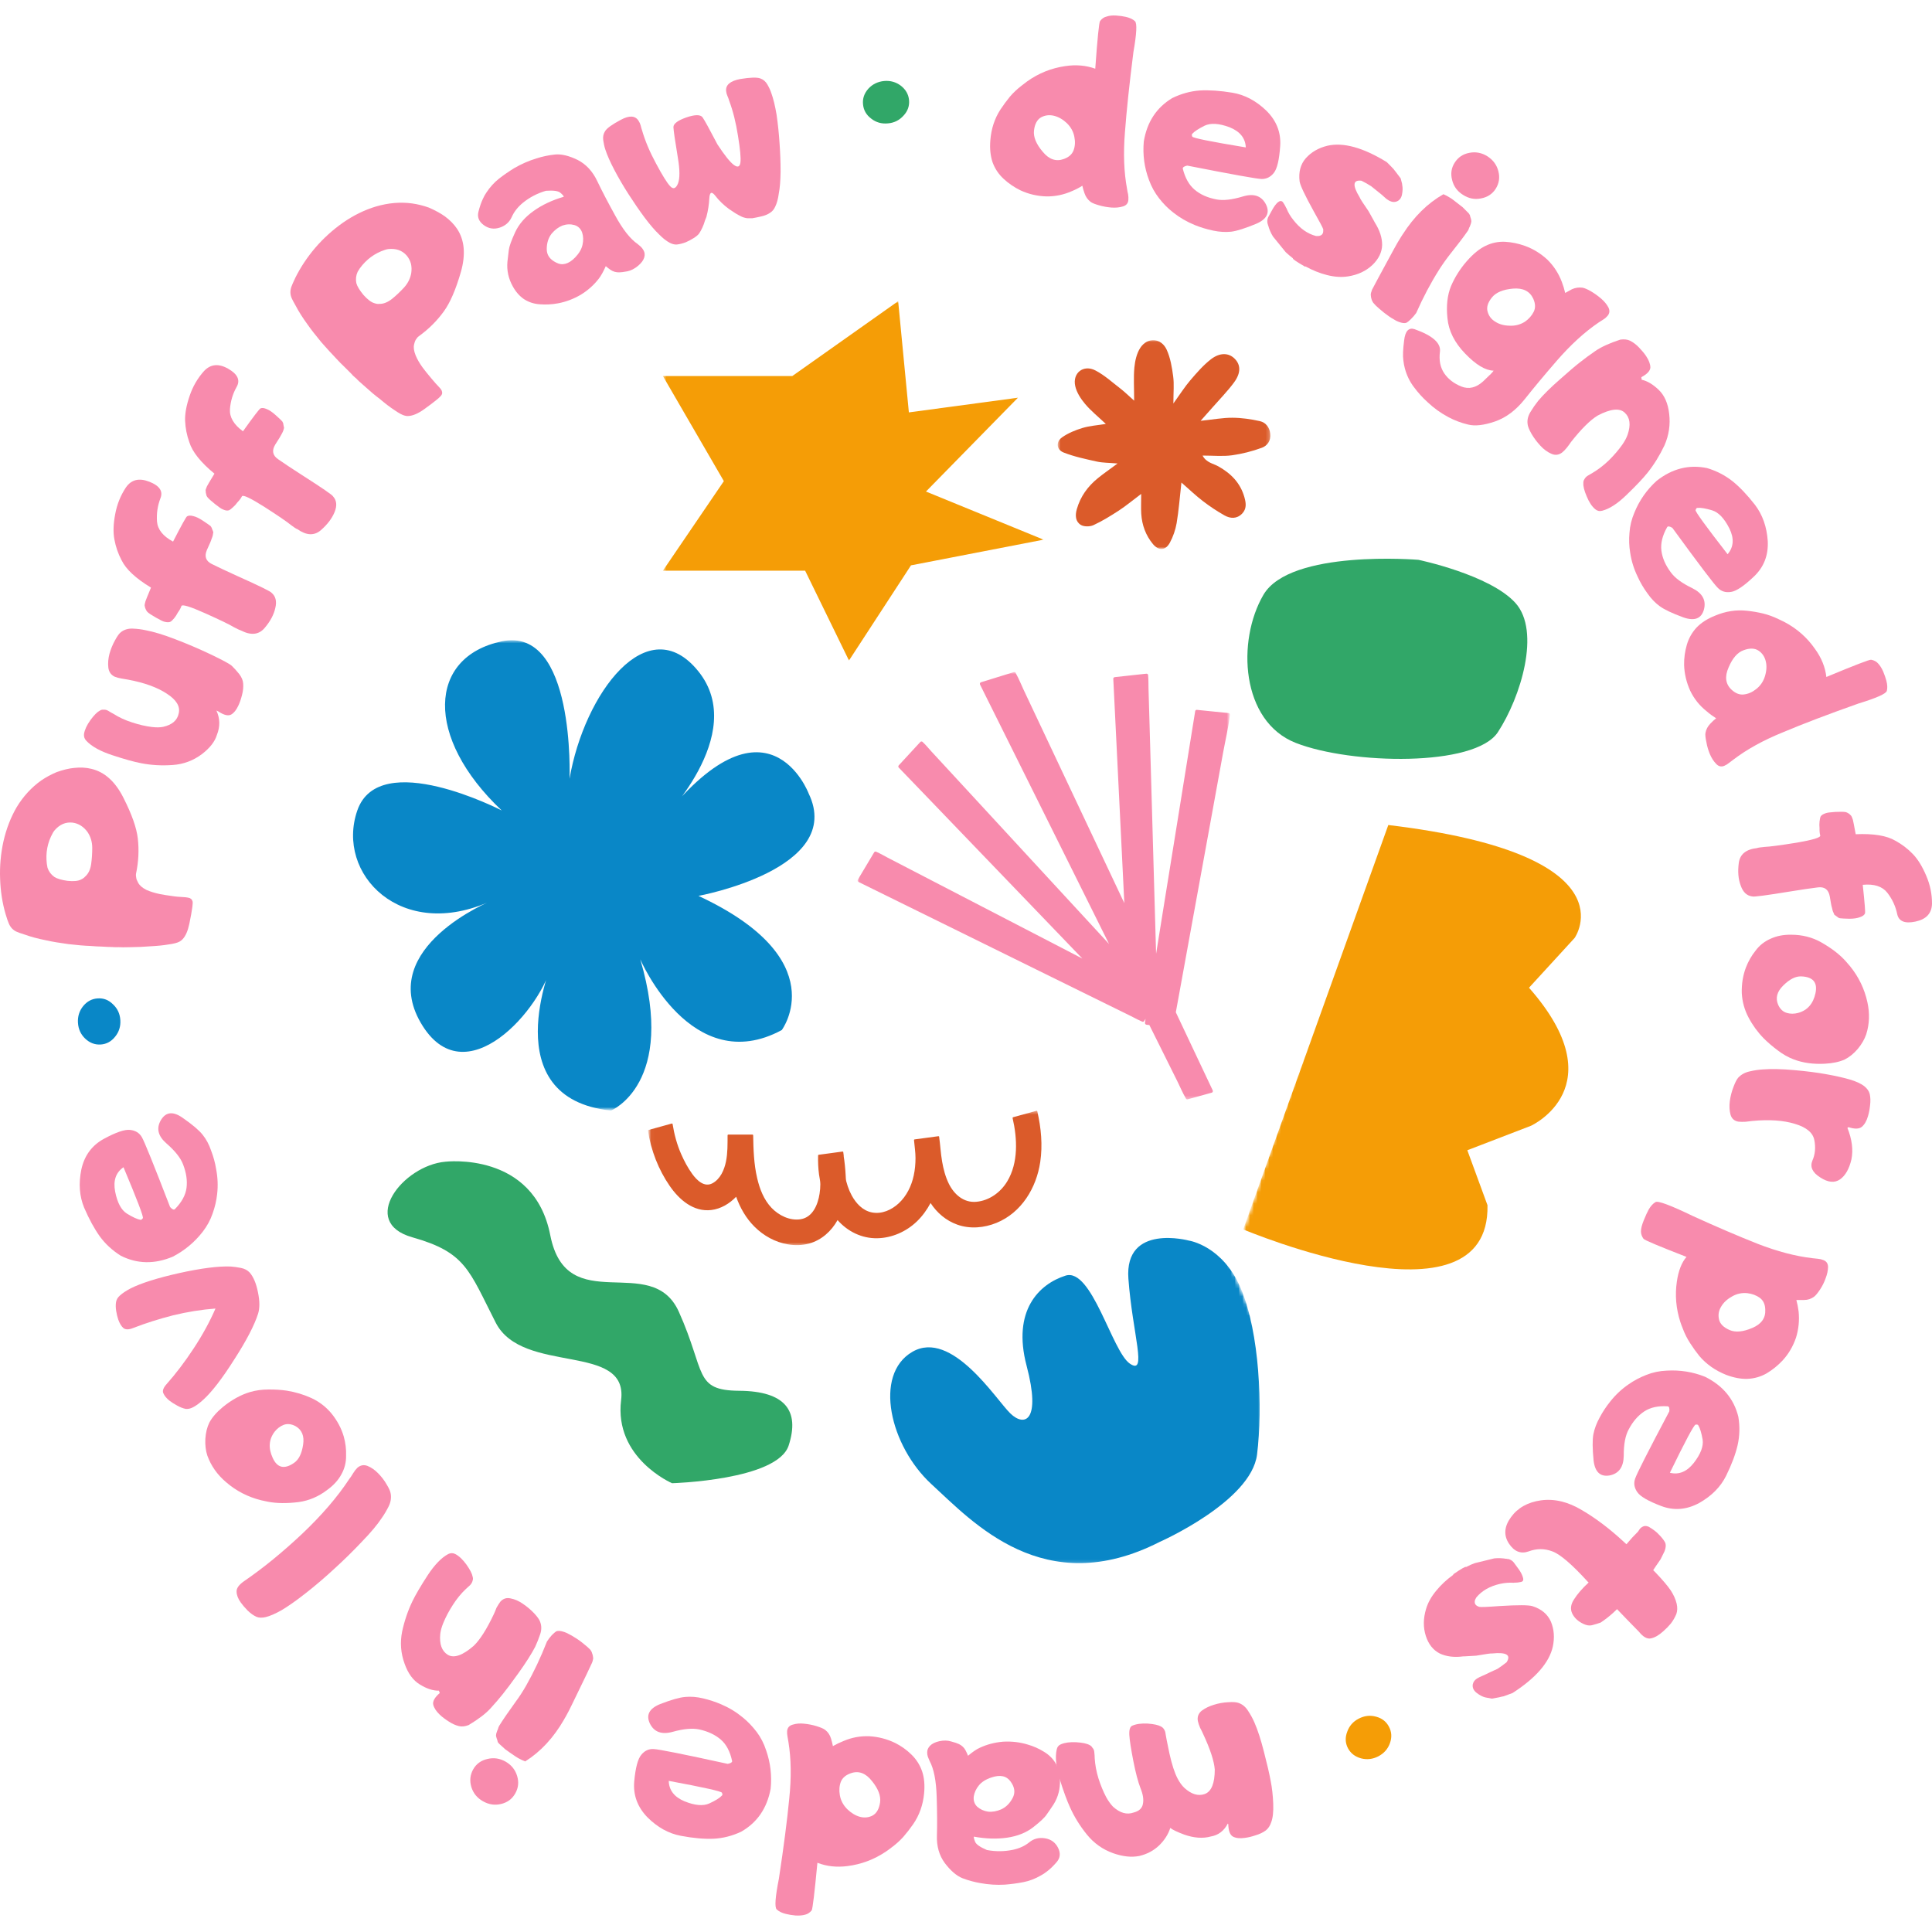 <svg xmlns="http://www.w3.org/2000/svg" fill="none" viewBox="0 0 500 500" height="500" width="500">
<path fill="#F88BAD" d="M6.497 241.903C5.305 241.524 4.606 241.281 4.401 241.174C3.429 240.772 2.723 240.043 2.275 238.987C2.093 238.607 1.819 237.802 1.455 236.587C0.604 233.694 0.133 230.633 0.027 227.413C-0.094 224.155 0.194 220.958 0.878 217.814C1.629 214.495 2.784 211.511 4.341 208.853C6.042 206.058 8.153 203.772 10.659 201.987C11.874 201.16 13.203 200.438 14.639 199.831C16.34 199.223 17.859 198.859 19.195 198.737C20.798 198.555 22.286 198.638 23.661 198.98C27.086 199.793 29.85 202.291 31.954 206.483C34.103 210.721 35.341 214.214 35.66 216.964C36.009 219.986 35.857 223.031 35.204 226.107C35.166 226.289 35.166 226.525 35.204 226.806C35.25 227.155 35.295 227.429 35.356 227.626C35.477 227.915 35.622 228.203 35.781 228.507C36.169 229.198 36.89 229.806 37.938 230.33C38.91 230.755 40.065 231.112 41.401 231.393C42.236 231.56 43.459 231.75 45.077 231.97C45.684 232.054 46.254 232.107 46.778 232.122C47.287 232.167 47.712 232.198 48.054 232.213C48.456 232.259 48.813 232.327 49.117 232.426C49.375 232.547 49.573 232.722 49.694 232.942C49.831 233.17 49.892 233.413 49.876 233.671C49.854 234.081 49.823 234.423 49.785 234.704C49.641 235.798 49.375 237.271 48.995 239.109C48.608 240.931 48.031 242.253 47.264 243.058C47.066 243.286 46.808 243.483 46.505 243.665C45.958 243.992 44.925 244.258 43.406 244.455C42.214 244.66 40.664 244.812 38.758 244.911C37.262 245.032 35.675 245.108 33.989 245.123C32.25 245.169 31.149 245.169 30.678 245.123C30.556 245.146 30.404 245.146 30.222 245.123C30.162 245.146 30.093 245.146 30.01 245.123C29.949 245.146 29.881 245.146 29.797 245.123C29.615 245.108 29.486 245.108 29.402 245.123C29.326 245.108 29.25 245.093 29.189 245.093C29.129 245.093 29.068 245.093 29.007 245.093C28.119 245.078 27.215 245.032 26.303 244.972C25.377 244.956 24.443 244.903 23.509 244.82C21.83 244.759 19.894 244.599 17.707 244.334C15.421 244.03 13.507 243.711 11.965 243.362C9.824 242.936 8.001 242.45 6.497 241.903ZM13.636 215.627C12.284 218.057 11.775 220.7 12.117 223.555C12.178 223.966 12.239 224.307 12.3 224.588C12.626 225.545 13.203 226.32 14.031 226.927C14.745 227.398 15.884 227.74 17.464 227.96C19.043 228.127 20.213 228.013 20.957 227.626C21.428 227.406 21.777 227.155 22.02 226.867C22.871 226.138 23.402 225.036 23.6 223.555C23.782 222.264 23.873 220.867 23.873 219.363C23.858 217.89 23.463 216.561 22.689 215.384C22.187 214.678 21.618 214.123 20.988 213.713C20.319 213.273 19.582 212.999 18.77 212.893C16.993 212.696 15.444 213.364 14.122 214.898C13.94 215.103 13.78 215.346 13.636 215.627Z"></path>
<path fill="#F88BAD" d="M56.007 183.886C56.957 185.937 56.995 188.04 56.129 190.205C55.62 191.906 54.337 193.562 52.271 195.156C50.023 196.842 47.502 197.784 44.707 197.981C41.897 198.187 39.178 198.035 36.566 197.526C34.728 197.184 32.245 196.493 29.123 195.46C26.01 194.45 23.747 193.205 22.349 191.724C21.863 191.223 21.666 190.63 21.742 189.962C21.909 188.868 22.463 187.668 23.412 186.347C24.346 185.071 25.167 184.251 25.873 183.886C26.162 183.704 26.442 183.636 26.724 183.674C27.194 183.613 27.65 183.727 28.09 184.008C28.539 184.296 28.964 184.539 29.366 184.737C30.825 185.671 32.427 186.408 34.166 186.954C35.951 187.547 37.652 187.942 39.269 188.139C40.408 188.283 41.388 188.276 42.216 188.109C44.547 187.585 45.892 186.423 46.256 184.615C46.681 182.816 45.649 181.114 43.158 179.512C40.712 177.894 37.378 176.687 33.163 175.897C32.617 175.798 32.032 175.7 31.402 175.593C30.817 175.495 30.247 175.343 29.701 175.138C28.713 174.674 28.151 173.862 28.03 172.707C27.908 171.599 28.015 170.422 28.334 169.184C28.683 167.953 29.154 166.799 29.761 165.721C30.354 164.612 30.878 163.89 31.341 163.564C32.154 162.941 33.148 162.645 34.318 162.683C35.495 162.728 36.627 162.865 37.72 163.108C39.786 163.496 42.322 164.263 45.315 165.417C48.314 166.556 51.375 167.862 54.489 169.336C57.625 170.839 59.455 171.827 59.987 172.313C60.534 172.821 61.179 173.543 61.931 174.469C62.554 175.305 62.888 176.11 62.933 176.9C63.009 177.834 62.911 178.829 62.63 179.877C62.364 180.932 62.052 181.843 61.688 182.611C61.156 183.75 60.541 184.517 59.835 184.919C59.06 185.344 57.959 185.086 56.524 184.129L56.007 183.886Z"></path>
<path fill="#F88BAD" d="M54.875 145.997C56.515 146.81 58.718 147.843 61.467 149.096C67.155 151.647 70.094 153.09 70.276 153.409C71.347 154.305 71.674 155.619 71.248 157.358C70.861 159.105 69.927 160.837 68.454 162.553C66.973 164.277 64.96 164.489 62.408 163.191C62.127 163.115 61.497 162.819 60.525 162.31C59.477 161.664 56.986 160.457 53.052 158.695C49.164 156.956 47.129 156.341 46.946 156.842C46.787 157.351 46.483 157.905 46.035 158.513C45.754 159.059 45.443 159.545 45.093 159.971C44.714 160.419 44.417 160.715 44.212 160.852C43.848 161.08 43.301 161.095 42.572 160.912C42.207 160.837 41.463 160.472 40.324 159.819C39.23 159.196 38.501 158.71 38.137 158.361C38.038 158.224 37.955 158.11 37.894 158.027C37.879 157.966 37.803 157.829 37.681 157.601C37.666 157.525 37.613 157.389 37.529 157.206C37.552 157.229 37.522 157.085 37.438 156.781C37.423 156.682 37.431 156.531 37.468 156.325C37.514 156.143 37.575 155.9 37.651 155.596C37.712 155.376 38.19 154.199 39.078 152.073C35.129 149.688 32.593 147.319 31.454 144.964C30.565 143.286 29.95 141.494 29.601 139.588C29.259 137.765 29.327 135.593 29.813 133.056C30.284 130.527 31.203 128.226 32.578 126.161C33.975 124.118 36.003 123.624 38.653 124.672C41.311 125.705 42.261 127.148 41.509 128.986C40.78 130.892 40.491 132.874 40.628 134.94C40.795 137.028 42.177 138.767 44.789 140.165C46.939 135.973 48.146 133.801 48.404 133.634C48.792 133.391 49.339 133.375 50.045 133.573C50.759 133.74 51.579 134.135 52.505 134.758C53.462 135.388 54.115 135.844 54.48 136.125C54.525 136.185 54.601 136.307 54.723 136.489C54.784 136.55 54.837 136.686 54.875 136.884L55.057 137.309L55.209 137.735C55.194 137.879 55.163 138.038 55.118 138.221C55.103 138.448 55.049 138.676 54.966 138.919C54.951 138.98 54.867 139.193 54.723 139.557C54.685 139.8 54.29 140.734 53.538 142.352C52.832 144.015 53.28 145.23 54.875 145.997Z"></path>
<path fill="#F88BAD" d="M72.024 118.879C73.505 119.912 75.518 121.249 78.069 122.889C83.332 126.253 86.036 128.106 86.18 128.448C87.129 129.481 87.274 130.833 86.605 132.488C85.937 134.151 84.737 135.731 83.021 137.227C81.32 138.685 79.3 138.594 76.976 136.954C76.695 136.878 76.125 136.513 75.275 135.86C74.302 135.055 72.009 133.483 68.379 131.152C64.794 128.888 62.873 127.985 62.607 128.448C62.387 128.919 62 129.435 61.453 129.997C61.111 130.483 60.724 130.909 60.298 131.273C59.858 131.683 59.532 131.934 59.326 132.033C58.924 132.215 58.385 132.154 57.716 131.85C57.352 131.729 56.668 131.265 55.651 130.453C54.641 129.648 53.98 129.048 53.676 128.661C53.578 128.524 53.509 128.41 53.464 128.326C53.448 128.266 53.403 128.106 53.342 127.84C53.327 127.802 53.297 127.681 53.251 127.476C53.274 127.476 53.266 127.324 53.221 127.02C53.183 126.922 53.205 126.77 53.281 126.565C53.342 126.382 53.433 126.154 53.555 125.866C53.638 125.668 54.284 124.575 55.499 122.585C51.937 119.654 49.773 116.935 48.998 114.444C48.353 112.667 47.988 110.814 47.904 108.885C47.844 107.047 48.239 104.89 49.089 102.415C49.902 100.007 51.14 97.881 52.795 96.035C54.496 94.213 56.585 94.015 59.053 95.428C61.506 96.825 62.235 98.397 61.24 100.136C60.253 101.883 59.676 103.797 59.509 105.878C59.372 107.966 60.496 109.88 62.881 111.619C65.615 107.791 67.126 105.817 67.407 105.695C67.817 105.513 68.364 105.574 69.047 105.878C69.716 106.143 70.467 106.652 71.295 107.396C72.146 108.148 72.738 108.703 73.057 109.067C73.103 109.128 73.163 109.249 73.239 109.432C73.3 109.515 73.33 109.644 73.33 109.827L73.513 110.738C73.475 110.859 73.437 111.011 73.391 111.194C73.33 111.421 73.239 111.649 73.118 111.892C73.08 111.938 72.981 112.128 72.814 112.469C72.715 112.712 72.191 113.578 71.234 115.052C70.285 116.616 70.551 117.892 72.024 118.879Z"></path>
<path fill="#F88BAD" d="M76.544 79.163C75.937 78.093 75.595 77.447 75.512 77.219C75.071 76.247 75.041 75.237 75.42 74.181C75.565 73.779 75.906 72.997 76.453 71.843C77.79 69.154 79.506 66.58 81.587 64.127C83.713 61.658 86.106 59.494 88.756 57.626C91.536 55.705 94.391 54.307 97.323 53.434C100.505 52.507 103.595 52.241 106.618 52.644C108.091 52.849 109.565 53.214 111.023 53.737C112.678 54.467 114.045 55.218 115.124 55.985C116.438 56.958 117.493 58.036 118.283 59.206C120.227 62.122 120.561 65.843 119.285 70.354C117.964 74.933 116.498 78.336 114.881 80.561C113.096 83.037 110.939 85.178 108.41 87.001C108.228 87.107 108.053 87.274 107.894 87.517C107.666 87.806 107.514 88.049 107.438 88.246C107.332 88.512 107.241 88.816 107.165 89.158C106.983 89.909 107.112 90.844 107.56 91.952C107.962 92.947 108.562 93.988 109.352 95.081C109.853 95.772 110.635 96.744 111.691 97.997C112.071 98.468 112.435 98.894 112.785 99.273C113.126 99.638 113.423 99.957 113.666 100.215C113.969 100.519 114.182 100.807 114.304 101.066C114.425 101.354 114.463 101.612 114.425 101.855C114.364 102.098 114.243 102.311 114.061 102.493C113.772 102.797 113.521 103.04 113.301 103.222C112.451 103.936 111.266 104.832 109.747 105.926C108.228 107.004 106.899 107.581 105.767 107.657C105.479 107.703 105.145 107.673 104.765 107.566C104.173 107.445 103.254 106.951 102.001 106.078C100.968 105.41 99.722 104.46 98.264 103.222C97.072 102.334 95.849 101.309 94.589 100.154C93.275 99.023 92.462 98.271 92.158 97.906C92.082 97.868 91.976 97.785 91.855 97.663C91.794 97.603 91.733 97.542 91.672 97.481C91.612 97.466 91.566 97.42 91.52 97.359C91.399 97.223 91.3 97.132 91.217 97.086C91.179 97.025 91.141 96.965 91.095 96.904C91.057 96.866 91.019 96.828 90.974 96.782C90.328 96.16 89.69 95.522 89.06 94.868C88.392 94.246 87.739 93.578 87.085 92.864C85.916 91.648 84.61 90.221 83.167 88.58C81.693 86.803 80.493 85.262 79.582 83.963C78.306 82.201 77.296 80.606 76.544 79.163ZM99.601 64.673C96.95 65.547 94.786 67.149 93.1 69.473C92.88 69.838 92.698 70.134 92.553 70.354C92.128 71.288 92.022 72.26 92.219 73.27C92.447 74.106 93.062 75.123 94.072 76.338C95.151 77.538 96.092 78.245 96.897 78.465C97.368 78.632 97.793 78.693 98.173 78.647C99.267 78.67 100.391 78.214 101.545 77.28C102.563 76.452 103.58 75.48 104.613 74.364C105.6 73.255 106.208 72.01 106.436 70.627C106.557 69.777 106.527 68.979 106.345 68.228C106.14 67.46 105.775 66.762 105.251 66.132C104.074 64.795 102.479 64.24 100.451 64.461C100.17 64.506 99.889 64.575 99.601 64.673Z"></path>
<path fill="#F88BAD" d="M141.496 64.412C141.474 65.953 142.271 67.13 143.896 67.935C145.491 68.809 147.146 68.376 148.848 66.629C149.896 65.535 150.534 64.434 150.761 63.318C151.004 62.209 150.974 61.176 150.67 60.219C150.321 59.209 149.653 58.549 148.665 58.245C147.648 57.964 146.615 58.002 145.567 58.367C144.534 58.777 143.592 59.483 142.742 60.493C141.929 61.548 141.511 62.855 141.496 64.412ZM141.284 49.375C139.051 50.028 137.061 51.068 135.299 52.504C133.985 53.597 133.036 54.812 132.444 56.149C131.836 57.508 130.796 58.427 129.315 58.913C127.819 59.399 126.444 59.179 125.184 58.245C123.931 57.319 123.475 56.172 123.817 54.812C124.166 53.461 124.538 52.367 124.941 51.532C125.206 50.924 125.518 50.362 125.882 49.83C126.794 48.433 127.887 47.233 129.163 46.215C130.424 45.243 131.73 44.347 133.082 43.512C134.927 42.441 136.849 41.598 138.853 40.991C140.41 40.489 142.013 40.155 143.653 39.988C145.293 39.829 147.238 40.292 149.486 41.386C151.673 42.502 153.359 44.325 154.559 46.853C155.774 49.39 157.3 52.321 159.146 55.663C161.15 59.354 163.11 61.852 165.039 63.166C165.297 63.394 165.586 63.637 165.889 63.895C166.148 64.161 166.375 64.465 166.558 64.806C166.877 65.376 166.93 66.006 166.71 66.69C166.482 67.404 165.95 68.11 165.1 68.816C164.226 69.545 163.315 70.016 162.366 70.214C161.394 70.396 160.695 70.487 160.27 70.487C159.434 70.51 158.69 70.297 158.022 69.849C157.551 69.53 157.141 69.204 156.776 68.877C156.146 70.297 155.546 71.368 154.984 72.097C153.723 73.737 152.174 75.127 150.336 76.259C148.43 77.375 146.448 78.127 144.382 78.507C142.803 78.795 141.238 78.871 139.704 78.75C138.185 78.651 136.818 78.203 135.603 77.413C134.472 76.646 133.507 75.552 132.717 74.132C131.586 72.112 131.122 69.986 131.32 67.753C131.441 66.659 131.563 65.627 131.684 64.655C131.806 63.728 132.353 62.209 133.325 60.098C134.297 57.994 135.892 56.164 138.094 54.6C140.296 53.02 142.901 51.797 145.901 50.924C145.901 50.727 145.605 50.377 145.02 49.891C144.473 49.405 143.228 49.238 141.284 49.375Z"></path>
<path fill="#F88BAD" d="M183.577 51.281C183.493 52.906 183.242 54.524 182.817 56.141C182.551 56.749 182.331 57.372 182.149 57.994C181.921 58.602 181.663 59.179 181.359 59.726C181.192 59.992 181.055 60.227 180.934 60.425C180.691 60.774 180.22 61.169 179.536 61.609C178.929 61.997 178.238 62.361 177.471 62.703C176.658 63.007 175.891 63.204 175.162 63.28C174.615 63.326 173.993 63.174 173.309 62.824C172.413 62.338 171.517 61.632 170.605 60.698C169.512 59.665 168.251 58.207 166.839 56.324C165.441 54.44 164.059 52.428 162.677 50.279C161.325 48.175 160.095 46.079 159.001 43.99C157.908 41.91 157.133 40.148 156.662 38.705C156.419 37.976 156.237 37.171 156.115 36.275C155.994 35.386 156.161 34.604 156.601 33.935C157.072 33.168 158.439 32.189 160.702 30.989C162.89 29.819 164.408 29.91 165.259 31.262C165.502 31.627 165.684 32.037 165.806 32.477C165.905 32.903 166.026 33.328 166.17 33.753C166.96 36.472 168.16 39.327 169.785 42.32C171.403 45.357 172.618 47.317 173.431 48.182C174.236 49.056 174.919 48.82 175.466 47.484C175.967 46.17 175.959 43.96 175.435 40.861C174.706 36.472 174.319 33.814 174.281 32.903C174.281 32.014 175.405 31.171 177.653 30.381C179.855 29.637 181.245 29.622 181.815 30.351C182.339 31.103 183.622 33.442 185.673 37.368C187.533 40.208 188.953 41.978 189.925 42.684C190.913 43.413 191.482 43.193 191.627 42.016C191.763 40.861 191.551 38.576 190.989 35.151C190.457 31.733 189.698 28.703 188.71 26.068C188.589 25.642 188.437 25.232 188.255 24.822C188.072 24.397 187.959 23.987 187.921 23.577C187.754 21.982 188.984 20.934 191.596 20.448C194.186 20.023 195.91 19.977 196.76 20.296C197.527 20.562 198.135 21.078 198.583 21.845C199.024 22.597 199.373 23.349 199.616 24.093C200.14 25.536 200.596 27.404 200.983 29.713C201.325 32.067 201.575 34.497 201.742 37.004C201.925 39.54 202.016 41.985 202.016 44.355C201.993 46.724 201.833 48.684 201.53 50.218C201.363 51.494 201.059 52.587 200.618 53.498C200.292 54.212 199.844 54.736 199.282 55.078C198.689 55.488 197.96 55.792 197.095 55.989C196.244 56.194 195.454 56.354 194.725 56.475C193.852 56.521 193.237 56.491 192.872 56.384C192.606 56.324 192.325 56.232 192.022 56.111C191.475 55.853 190.928 55.556 190.381 55.23C189.812 54.865 189.242 54.493 188.68 54.106C187.26 53.058 186.075 51.911 185.126 50.673C184.192 49.481 183.675 49.686 183.577 51.281Z"></path>
<path fill="#31A768" d="M233.131 22.176C234.407 23.171 235.113 24.409 235.257 25.882C235.394 27.401 234.931 28.738 233.86 29.892C232.781 31.107 231.437 31.791 229.82 31.927C228.156 32.094 226.698 31.677 225.445 30.682C224.185 29.733 223.486 28.495 223.349 26.976C223.205 25.503 223.661 24.166 224.716 22.966C225.787 21.796 227.154 21.128 228.817 20.961C230.435 20.824 231.87 21.227 233.131 22.176Z"></path>
<path fill="#F88BAD" d="M267.595 33.788C267.412 35.451 268.157 37.274 269.843 39.256C271.483 41.261 273.313 41.891 275.341 41.139C276.617 40.676 277.444 39.94 277.832 38.922C278.234 37.851 278.303 36.689 278.044 35.428C277.801 34.077 277.141 32.877 276.07 31.844C275.037 30.872 273.928 30.249 272.759 29.96C271.582 29.68 270.48 29.809 269.448 30.355C268.415 30.948 267.792 32.087 267.595 33.788ZM280.11 48.066C279.26 48.612 278.356 49.075 277.406 49.463C275.28 50.412 273.047 50.868 270.723 50.83C268.369 50.746 266.152 50.222 264.071 49.25C262.468 48.46 261.033 47.481 259.757 46.304C258.436 45.089 257.479 43.653 256.871 41.99C256.325 40.35 256.127 38.481 256.294 36.37C256.514 33.378 257.388 30.705 258.907 28.351C259.674 27.196 260.494 26.087 261.367 25.009C262.256 23.976 263.266 23.027 264.405 22.154C264.891 21.774 265.362 21.409 265.833 21.06C268.825 18.933 272.106 17.62 275.675 17.111C278.447 16.686 281.037 16.913 283.452 17.779C284.014 9.904 284.431 5.795 284.697 5.446C285.16 4.823 285.715 4.436 286.368 4.292C287.051 4.049 287.872 3.957 288.828 4.018C289.755 4.079 290.575 4.193 291.289 4.352C292.337 4.58 293.15 4.952 293.719 5.476C294.304 6.008 294.175 8.681 293.324 13.496C292.269 21.842 291.54 28.738 291.137 34.183C290.689 39.651 290.871 44.565 291.684 48.916C291.745 49.356 291.836 49.827 291.957 50.313C292.033 50.799 292.056 51.27 292.018 51.741C291.957 52.592 291.502 53.146 290.651 53.412C289.755 53.693 288.768 53.792 287.674 53.716C286.58 53.632 285.502 53.442 284.454 53.139C283.376 52.835 282.647 52.539 282.267 52.258C281.515 51.688 280.976 50.929 280.657 49.979C280.429 49.326 280.247 48.696 280.11 48.066Z"></path>
<path fill="#F88BAD" d="M307.252 42.857C306.477 43.025 306.097 43.275 306.097 43.617C306.705 46.07 307.738 47.9 309.196 49.115C310.631 50.33 312.492 51.166 314.785 51.606C316.547 51.956 318.833 51.697 321.651 50.847C324.461 49.996 326.45 50.664 327.605 52.852C328.713 55.039 327.878 56.725 325.083 57.925C322.243 59.094 320.101 59.778 318.643 59.96C317.162 60.119 315.613 60.028 313.995 59.687C312.332 59.337 310.753 58.866 309.257 58.259C307.191 57.423 305.308 56.33 303.606 54.978C302.27 53.945 301.055 52.715 299.961 51.302C298.868 49.905 297.994 48.325 297.349 46.563C296.149 43.366 295.708 40.055 296.012 36.63C296.84 31.587 299.293 27.843 303.363 25.39C305.672 24.259 308.049 23.598 310.502 23.416C312.947 23.279 315.765 23.469 318.947 23.993C322.121 24.525 325.038 26.059 327.696 28.61C330.346 31.208 331.554 34.276 331.311 37.815C331.068 41.361 330.521 43.67 329.67 44.741C328.82 45.819 327.756 46.343 326.481 46.321C325.205 46.282 318.795 45.128 307.252 42.857ZM318.188 32.924C315.469 31.914 313.327 31.785 311.748 32.529C310.168 33.319 309.105 34.018 308.558 34.625C308.414 34.77 308.414 35.013 308.558 35.354C308.717 35.719 313.335 36.653 322.41 38.149C322.304 35.742 320.899 34.002 318.188 32.924Z"></path>
<path fill="#F88BAD" d="M354.171 54.641L355.659 57.314L355.781 57.557C357.072 59.585 357.71 61.529 357.694 63.389C357.649 65.273 356.813 67.004 355.173 68.584C353.487 70.164 351.384 71.143 348.855 71.531C347.214 71.789 345.422 71.683 343.478 71.197C341.549 70.71 339.681 69.959 337.858 68.949L337.797 69.009H337.736C335.489 67.711 334.44 66.989 334.608 66.853C333.833 66.245 333.21 65.706 332.724 65.243L329.443 61.202C328.874 60.276 328.456 59.311 328.198 58.316C328.152 58.279 328.137 58.248 328.137 58.225C328.114 58.187 328.114 58.149 328.137 58.104C328.114 58.043 328.107 58.005 328.107 57.982C328.061 57.944 328.046 57.914 328.046 57.891C327.925 57.344 327.955 56.843 328.137 56.372L328.228 56.16C328.509 55.613 328.874 54.96 329.322 54.185C329.762 53.395 330.21 52.803 330.659 52.393C331.205 51.93 331.661 51.907 332.025 52.332C332.344 52.803 332.603 53.236 332.785 53.638C332.8 53.722 332.83 53.775 332.876 53.79C332.914 53.836 332.937 53.874 332.937 53.912C333.362 54.99 333.97 56.008 334.759 56.98C336.461 59.152 338.405 60.519 340.592 61.081C340.713 61.081 340.911 61.081 341.199 61.081C342.088 60.982 342.506 60.489 342.445 59.592C342.445 59.554 342.453 59.501 342.475 59.441L342.445 59.319C342.361 58.977 341.534 57.405 339.954 54.611C337.706 50.54 336.499 47.988 336.339 46.955C336.035 44.525 336.567 42.52 337.949 40.941C339.362 39.361 341.215 38.29 343.508 37.721C347.639 36.771 352.758 38.176 358.879 41.943C359.547 42.596 360.125 43.181 360.611 43.705C360.747 43.91 361.006 44.237 361.37 44.677C361.674 45.102 362.046 45.604 362.494 46.166L362.859 47.563C362.874 47.669 362.889 47.768 362.889 47.867C363.048 48.581 363.026 49.416 362.828 50.388C362.623 51.36 362.099 51.968 361.249 52.211C361.142 52.233 361.081 52.241 361.066 52.241C360.398 52.362 359.646 52.112 358.818 51.482C357.983 50.715 357.132 49.993 356.267 49.325L354.869 48.201C354.095 47.7 353.259 47.221 352.348 46.773C350.115 46.492 349.963 47.927 351.892 51.087C351.991 51.413 352.75 52.598 354.171 54.641Z"></path>
<path fill="#F88BAD" d="M373.56 50.263C374.144 50.506 374.729 50.825 375.321 51.205C375.602 51.372 375.868 51.554 376.111 51.752C377.243 52.625 378.055 53.256 378.541 53.635C379.187 54.288 379.703 54.805 380.091 55.185C380.167 55.291 380.273 55.443 380.395 55.64C380.41 55.746 380.455 55.906 380.516 56.126L380.698 56.673C380.698 56.779 380.729 56.969 380.789 57.25C380.767 57.372 380.736 57.546 380.698 57.767L380.395 58.617C380.288 58.761 380.182 59.012 380.06 59.377C380.038 59.483 379.969 59.612 379.848 59.772C378.853 61.215 377.326 63.227 375.261 65.817C374.289 67.055 373.332 68.399 372.405 69.857C370.279 73.221 368.312 76.935 366.512 81.005C366.087 81.59 365.616 82.129 365.115 82.615C364.644 83.079 364.272 83.382 363.991 83.527C363.52 83.709 362.844 83.625 361.955 83.284C361.545 83.139 361.135 82.927 360.71 82.646C360.262 82.403 359.829 82.129 359.404 81.826C358.614 81.279 357.801 80.641 356.974 79.912C356.32 79.365 355.796 78.849 355.394 78.362L355.151 77.937C355.105 77.876 355.037 77.694 354.938 77.39C354.915 77.307 354.877 77.147 354.817 76.904C354.817 76.92 354.794 76.73 354.756 76.327C354.733 76.251 354.756 76.069 354.817 75.78C354.877 75.56 354.969 75.287 355.09 74.96C355.31 74.497 357.194 71.004 360.74 64.48C361.348 63.349 361.986 62.255 362.654 61.199L362.745 61.078L362.928 60.774C362.943 60.736 362.973 60.698 363.019 60.653C365.95 56.058 369.466 52.595 373.56 50.263ZM387.776 44.309C388.202 45.95 387.966 47.469 387.078 48.866C386.204 50.225 384.928 51.053 383.25 51.357C381.625 51.684 380.076 51.372 378.602 50.415C377.144 49.504 376.21 48.228 375.808 46.588C375.382 44.947 375.602 43.451 376.476 42.092C377.364 40.694 378.648 39.844 380.334 39.54C381.951 39.236 383.493 39.54 384.951 40.452C386.424 41.408 387.366 42.692 387.776 44.309Z"></path>
<path fill="#F88BAD" d="M387.027 83.289C388.037 83.934 389.275 84.269 390.733 84.291C392.168 84.352 393.474 84.003 394.651 83.258C395.661 82.552 396.421 81.694 396.93 80.676C397.416 79.689 397.37 78.565 396.808 77.304C395.897 75.345 394.143 74.472 391.553 74.692C388.978 74.92 387.163 75.679 386.115 76.97C385.037 78.307 384.665 79.537 384.991 80.646C385.295 81.785 385.971 82.666 387.027 83.289ZM386.541 95.926C384.429 95.88 381.992 94.422 379.22 91.551C376.44 88.696 374.906 85.635 374.602 82.377C374.253 79.142 374.572 76.347 375.544 73.993C376.554 71.669 377.898 69.543 379.584 67.614C381.262 65.693 382.903 64.356 384.505 63.604C386.085 62.837 387.756 62.495 389.518 62.571C391.257 62.678 392.965 63.027 394.651 63.635C396.793 64.409 398.737 65.602 400.484 67.219C402.124 68.844 403.354 70.743 404.19 72.93C404.554 73.887 404.843 74.844 405.071 75.816C405.618 75.497 406.202 75.17 406.833 74.844C407.698 74.464 408.602 74.327 409.536 74.449C410.037 74.532 410.759 74.836 411.693 75.36C412.62 75.907 413.516 76.545 414.366 77.274C415.194 77.988 415.824 78.747 416.25 79.552C416.652 80.365 416.584 81.094 416.037 81.74C415.733 82.104 415.369 82.423 414.943 82.681C414.518 82.947 414.123 83.198 413.759 83.441C410.091 85.932 406.468 89.243 402.884 93.374C399.641 97.118 396.899 100.406 394.651 103.247C392.358 106.14 389.776 108.084 386.905 109.079C384.027 110.066 381.695 110.332 379.918 109.869C378.134 109.444 376.463 108.813 374.906 107.986C372.901 106.93 371.063 105.616 369.408 104.037C368.132 102.882 366.978 101.606 365.945 100.209C364.866 98.812 364.076 97.186 363.575 95.349C363.393 94.68 363.264 93.959 363.18 93.192C363.021 92.113 363.089 90.405 363.393 88.058C363.674 85.689 364.555 84.724 366.036 85.172C370.729 86.828 372.939 88.772 372.658 91.005C372.369 93.207 372.734 95.075 373.752 96.594C374.762 98.09 376.243 99.237 378.187 100.027C380.108 100.794 381.984 100.361 383.807 98.721C385.568 97.08 386.48 96.146 386.541 95.926Z"></path>
<path fill="#F88BAD" d="M424.87 98.28C426.305 98.584 427.771 99.457 429.274 100.893C430.77 102.336 431.674 104.386 431.978 107.059C432.32 109.892 431.917 112.626 430.763 115.261C429.525 117.874 428.067 120.228 426.389 122.339C425.211 123.812 423.427 125.696 421.042 127.989C418.688 130.298 416.554 131.695 414.632 132.181C413.964 132.364 413.364 132.227 412.84 131.786C411.99 131.073 411.261 129.979 410.653 128.506C410 126.987 409.711 125.832 409.772 125.043C409.749 124.693 409.818 124.39 409.985 124.131C410.182 123.706 410.501 123.357 410.926 123.099C411.367 122.833 411.785 122.59 412.172 122.369C413.645 121.496 415.058 120.41 416.394 119.119C417.731 117.798 418.87 116.461 419.827 115.109C420.473 114.198 420.936 113.325 421.224 112.497C422.09 109.96 421.847 108.069 420.495 106.816C419.159 105.54 416.82 105.783 413.478 107.545C411.549 108.715 409.256 110.993 406.582 114.38C406.256 114.866 405.899 115.352 405.519 115.838C405.132 116.324 404.714 116.75 404.274 117.114C403.378 117.782 402.436 117.881 401.449 117.418C400.431 116.97 399.505 116.279 398.654 115.352C397.781 114.418 397.021 113.408 396.376 112.315C395.745 111.221 395.404 110.37 395.343 109.763C395.199 108.707 395.442 107.667 396.072 106.634C396.679 105.624 397.333 104.675 398.046 103.778C399.383 102.184 401.266 100.315 403.697 98.189C406.081 96.063 407.843 94.567 408.982 93.693C410.076 92.827 411.367 91.871 412.871 90.838C414.389 89.79 416.546 88.802 419.341 87.891C420.328 87.754 421.164 87.846 421.832 88.165C422.66 88.575 423.45 89.167 424.201 89.957C424.946 90.731 425.553 91.468 426.024 92.174C426.73 93.23 427.095 94.202 427.118 95.091C427.072 95.964 426.297 96.807 424.779 97.612L424.87 98.28Z"></path>
<path fill="#F88BAD" d="M432.797 136.602C432.106 136.192 431.658 136.131 431.46 136.42C430.223 138.607 429.729 140.642 429.972 142.526C430.215 144.409 431.02 146.27 432.402 148.115C433.45 149.573 435.303 150.94 437.961 152.216C440.612 153.53 441.614 155.383 440.969 157.775C440.3 160.122 438.523 160.79 435.653 159.78C432.774 158.724 430.739 157.76 429.547 156.894C428.347 156.021 427.276 154.897 426.327 153.522C425.332 152.163 424.504 150.743 423.836 149.269C422.864 147.28 422.211 145.206 421.892 143.042C421.603 141.356 421.542 139.625 421.709 137.848C421.831 136.086 422.256 134.354 422.985 132.653C424.276 129.479 426.205 126.729 428.757 124.421C432.782 121.261 437.126 120.168 441.789 121.14C444.234 121.869 446.437 123.008 448.381 124.542C450.264 126.061 452.193 128.096 454.183 130.648C456.142 133.215 457.251 136.344 457.494 140.035C457.676 143.741 456.469 146.809 453.879 149.239C451.327 151.669 449.36 152.983 447.986 153.188C446.604 153.408 445.472 153.067 444.584 152.155C443.672 151.305 439.738 146.118 432.797 136.602ZM447.561 136.754C446.239 134.141 444.751 132.577 443.095 132.076C441.394 131.567 440.126 131.354 439.298 131.438C439.116 131.415 438.949 131.605 438.812 132.015C438.705 132.38 441.47 136.184 447.105 143.437C448.684 141.569 448.836 139.344 447.561 136.754Z"></path>
<path fill="#F88BAD" d="M451.243 168.276C449.663 168.838 448.365 170.327 447.355 172.742C446.299 175.126 446.565 177.055 448.144 178.513C449.154 179.44 450.195 179.85 451.273 179.728C452.405 179.607 453.468 179.151 454.463 178.361C455.572 177.511 456.346 176.387 456.772 174.99C457.197 173.592 457.265 172.316 456.984 171.162C456.696 169.962 456.081 169.043 455.131 168.398C454.136 167.729 452.838 167.684 451.243 168.276ZM444.135 185.895C443.284 185.363 442.464 184.756 441.674 184.072C439.851 182.629 438.431 180.86 437.421 178.756C436.449 176.607 435.918 174.382 435.842 172.073C435.819 170.311 436.054 168.588 436.54 166.909C437.026 165.208 437.877 163.697 439.092 162.383C440.284 161.153 441.864 160.135 443.831 159.345C446.603 158.176 449.375 157.75 452.154 158.069C453.552 158.214 454.919 158.449 456.255 158.768C457.592 159.095 458.906 159.573 460.204 160.196C460.751 160.439 461.275 160.697 461.784 160.955C465.042 162.671 467.692 165.011 469.743 167.972C471.398 170.258 472.37 172.666 472.659 175.202C479.965 172.164 483.823 170.676 484.233 170.737C485 170.873 485.6 171.192 486.025 171.678C486.526 172.202 486.974 172.901 487.362 173.774C487.726 174.663 488 175.453 488.182 176.144C488.463 177.192 488.501 178.088 488.303 178.817C488.06 179.561 485.615 180.647 480.982 182.067C473.039 184.877 466.553 187.353 461.511 189.48C456.407 191.545 452.101 193.915 448.6 196.588C448.236 196.846 447.856 197.135 447.476 197.438C447.089 197.757 446.671 198.016 446.231 198.198C445.441 198.517 444.742 198.35 444.135 197.681C443.482 197.013 442.95 196.178 442.525 195.191C442.099 194.173 441.796 193.132 441.613 192.062C441.37 190.968 441.287 190.178 441.37 189.692C441.53 188.781 441.963 187.961 442.677 187.232C443.163 186.723 443.649 186.275 444.135 185.895Z"></path>
<path fill="#F88BAD" d="M470.443 229.658C468.635 229.878 466.235 230.235 463.243 230.721C457.084 231.731 453.834 232.157 453.492 231.997C452.095 231.83 451.1 230.911 450.515 229.233C449.862 227.547 449.695 225.572 449.999 223.309C450.302 221.076 451.867 219.801 454.707 219.482C454.965 219.375 455.626 219.277 456.682 219.178C457.957 219.132 460.722 218.768 464.975 218.084C469.144 217.37 471.179 216.755 471.08 216.231C470.936 215.745 470.875 215.115 470.898 214.348C470.837 213.74 470.837 213.163 470.898 212.616C470.974 212.009 471.058 211.591 471.141 211.371C471.323 211.006 471.764 210.703 472.478 210.46C472.82 210.323 473.64 210.209 474.938 210.125C476.214 210.065 477.103 210.08 477.612 210.156C477.771 210.201 477.893 210.239 477.976 210.277C478.037 210.3 478.166 210.368 478.371 210.49C478.447 210.535 478.561 210.611 478.705 210.733C478.682 210.733 478.781 210.839 479.009 211.037C479.085 211.12 479.168 211.249 479.252 211.432C479.313 211.614 479.404 211.857 479.525 212.161C479.586 212.358 479.829 213.604 480.254 215.897C484.887 215.692 488.32 216.262 490.552 217.598C492.231 218.51 493.727 219.649 495.048 221.031C496.339 222.367 497.494 224.236 498.511 226.651C499.521 228.997 500.015 231.405 500 233.881C499.939 236.371 498.519 237.906 495.747 238.498C492.952 239.105 491.357 238.437 490.978 236.493C490.552 234.488 489.702 232.665 488.426 231.025C487.127 229.385 485.009 228.701 482.077 228.99C482.578 233.645 482.776 236.113 482.654 236.402C482.472 236.827 482.024 237.146 481.318 237.374C480.649 237.632 479.746 237.769 478.614 237.769C477.475 237.746 476.677 237.708 476.214 237.647C476.131 237.647 476.002 237.602 475.819 237.526C475.736 237.48 475.622 237.404 475.485 237.283L475.121 237.009L474.726 236.736C474.68 236.614 474.619 236.463 474.543 236.28C474.437 236.075 474.346 235.855 474.27 235.612C474.27 235.551 474.217 235.323 474.118 234.944C474.012 234.716 473.822 233.729 473.541 231.967C473.214 230.205 472.182 229.43 470.443 229.658Z"></path>
<path fill="#F88BAD" d="M471.335 243.879C474.009 245.398 476.112 247.016 477.654 248.74C478.261 249.423 478.641 249.871 478.808 250.076C481.033 252.826 482.522 255.916 483.274 259.342C483.919 262.235 483.82 265.022 482.97 267.695C482.545 268.948 481.823 270.194 480.813 271.432C479.757 272.662 478.626 273.589 477.411 274.196C476.029 274.819 474.32 275.183 472.277 275.29C469.277 275.449 466.581 275.077 464.197 274.166C462.754 273.619 461.379 272.837 460.065 271.827C458.706 270.809 457.498 269.776 456.45 268.728C454.886 267.126 453.58 265.333 452.532 263.351C451.476 261.362 450.891 259.25 450.77 257.002C450.709 254.648 451.066 252.453 451.833 250.411C452.456 248.785 453.299 247.32 454.354 246.006C455.364 244.646 456.663 243.621 458.243 242.938C459.777 242.224 461.539 241.882 463.528 241.905C466.399 241.905 469.004 242.558 471.335 243.879ZM466.171 252.689C464.713 252.628 463.164 253.403 461.523 255.028C459.883 256.623 459.435 258.293 460.187 260.04C460.688 261.149 461.432 261.848 462.404 262.136C463.331 262.417 464.326 262.417 465.381 262.136C467.766 261.468 469.254 259.767 469.847 257.033C470.432 254.253 469.209 252.81 466.171 252.689Z"></path>
<path fill="#F88BAD" d="M478.111 291.891C479.303 294.883 479.645 297.609 479.144 300.062C478.574 302.508 477.595 304.232 476.197 305.226C474.777 306.199 473.068 306.024 471.063 304.71C469.036 303.434 468.367 301.976 469.058 300.336C469.765 298.733 469.924 296.971 469.545 295.05C469.18 293.144 467.509 291.746 464.532 290.858C461.57 289.947 457.91 289.688 453.536 290.098C452.943 290.159 452.351 290.228 451.743 290.311C451.09 290.349 450.475 290.341 449.89 290.281C448.82 290.098 448.144 289.491 447.855 288.458C447.574 287.425 447.513 286.271 447.673 284.995C447.84 283.734 448.151 282.512 448.614 281.319C449.063 280.119 449.48 279.314 449.86 278.889C450.627 278.077 451.607 277.537 452.807 277.279C454.022 276.991 455.184 276.824 456.3 276.763C458.442 276.596 461.13 276.656 464.35 276.945C467.547 277.226 470.312 277.583 472.643 278.008C474.929 278.411 476.926 278.859 478.627 279.345C480.306 279.831 481.604 280.423 482.516 281.137C483.245 281.745 483.7 282.398 483.883 283.112C484.08 284 484.111 284.972 483.974 286.028C483.867 287.099 483.685 288.048 483.427 288.883C483.078 290.098 482.554 291.01 481.847 291.617C481.134 292.202 479.979 292.232 478.384 291.708L478.111 291.891Z"></path>
<path fill="#F88BAD" d="M447.613 344.211C449.132 344.879 451.091 344.697 453.506 343.664C455.853 342.669 456.969 341.097 456.848 338.956C456.825 337.596 456.362 336.571 455.451 335.888C454.554 335.235 453.484 334.832 452.231 334.673C450.81 334.528 449.481 334.809 448.251 335.523C446.975 336.229 446.034 337.11 445.426 338.166C444.796 339.199 444.613 340.292 444.879 341.447C445.122 342.601 446.034 343.52 447.613 344.211ZM464.898 336.434C465.156 337.406 465.354 338.386 465.475 339.381C465.718 341.705 465.49 343.976 464.807 346.186C464.032 348.449 462.87 350.423 461.313 352.109C460.098 353.4 458.731 354.509 457.212 355.42C455.694 356.286 454.038 356.765 452.261 356.848C450.56 356.909 448.714 356.559 446.732 355.815C443.938 354.699 441.629 353.081 439.806 350.955C438.956 349.899 438.158 348.783 437.406 347.613C436.639 346.436 436.009 345.191 435.523 343.877C435.28 343.285 435.067 342.723 434.885 342.176C433.753 338.69 433.45 335.174 433.974 331.635C434.384 328.84 435.212 326.721 436.465 325.286C429.318 322.506 425.612 320.95 425.347 320.608C424.906 320 424.678 319.362 424.678 318.694C424.678 317.965 424.921 317 425.407 315.808C425.878 314.654 426.288 313.742 426.653 313.074C427.184 312.14 427.777 311.487 428.445 311.1C429.075 310.697 432.349 311.92 438.257 314.775C444.211 317.487 449.74 319.856 454.843 321.884C459.946 323.866 464.685 325.111 469.06 325.62C469.5 325.681 469.979 325.726 470.487 325.772C470.989 325.81 471.459 325.924 471.885 326.106C472.69 326.41 473.1 327.017 473.1 327.929C473.077 328.84 472.864 329.812 472.462 330.845C472.097 331.878 471.611 332.85 471.004 333.761C470.396 334.673 469.887 335.28 469.485 335.584C468.733 336.146 467.875 336.434 466.903 336.434C466.174 336.45 465.505 336.45 464.898 336.434Z"></path>
<path fill="#F88BAD" d="M432.013 365.26C432.111 364.47 431.982 364.03 431.618 363.954C429.127 363.787 427.091 364.235 425.512 365.29C423.917 366.338 422.58 367.888 421.502 369.938C420.636 371.518 420.211 373.773 420.226 376.712C420.188 379.666 418.965 381.375 416.55 381.846C414.143 382.249 412.768 380.95 412.419 377.958C412.115 374.897 412.1 372.649 412.358 371.214C412.647 369.756 413.194 368.298 413.999 366.84C414.789 365.359 415.7 363.984 416.733 362.708C418.115 360.962 419.702 359.473 421.502 358.243C422.899 357.271 424.433 356.458 426.089 355.813C427.729 355.159 429.476 354.795 431.344 354.719C434.784 354.514 438.088 355.038 441.247 356.299C445.842 358.562 448.72 362.01 449.874 366.627C450.3 369.133 450.239 371.594 449.692 374.009C449.145 376.378 448.151 379.021 446.715 381.937C445.295 384.808 442.964 387.162 439.728 388.985C436.463 390.747 433.182 390.997 429.886 389.744C426.567 388.484 424.524 387.299 423.75 386.19C422.945 385.051 422.747 383.881 423.173 382.666C423.56 381.451 426.507 375.649 432.013 365.26ZM438.361 378.596C440.138 376.287 440.898 374.282 440.64 372.581C440.336 370.819 439.956 369.581 439.516 368.875C439.432 368.693 439.197 368.632 438.817 368.693C438.407 368.731 436.189 372.885 432.164 381.147C434.488 381.732 436.554 380.882 438.361 378.596Z"></path>
<path fill="#F88BAD" d="M427.847 406.361C428.03 406.543 428.22 406.733 428.425 406.938C430.285 408.882 431.599 410.431 432.374 411.586C433.141 412.755 433.657 413.91 433.923 415.049C434.143 416.036 434.113 416.932 433.832 417.722C433.445 418.633 432.966 419.453 432.404 420.183C431.834 420.866 431.166 421.55 430.399 422.218C429.306 423.205 428.258 423.805 427.27 424.01C426.298 424.23 425.265 423.661 424.172 422.309C421.863 419.955 419.965 418.003 418.491 416.446C418.142 416.765 417.793 417.099 417.428 417.449C416.471 418.314 415.423 419.135 414.269 419.909C413.676 420.129 412.917 420.365 411.99 420.608C411.322 420.767 410.57 420.646 409.743 420.243C408.383 419.59 407.434 418.702 406.887 417.57C406.34 416.416 406.507 415.185 407.373 413.894C408.208 412.558 409.454 411.107 411.14 409.55L410.958 409.399C406.826 404.857 403.758 402.23 401.753 401.5C399.733 400.726 397.683 400.726 395.617 401.5C393.574 402.23 391.865 401.538 390.483 399.435C389.109 397.308 389.291 395.045 391.03 392.661C392.777 390.23 395.366 388.772 398.807 388.286C402.27 387.815 405.793 388.658 409.378 390.808C412.978 392.911 416.593 395.645 420.223 399.009L420.921 399.647C421.893 398.47 422.896 397.377 423.929 396.367C424.187 395.957 424.369 395.698 424.476 395.577C424.673 395.372 424.878 395.22 425.083 395.121C425.326 394.977 425.569 394.916 425.812 394.939C426.055 394.916 426.344 394.977 426.693 395.121C427.885 395.827 428.766 396.503 429.336 397.156C429.959 397.779 430.445 398.379 430.794 398.949C431.197 399.556 431.189 400.407 430.764 401.5C430.498 402.085 430.164 402.761 429.761 403.536C429.473 403.938 429.032 404.584 428.425 405.48C428.318 405.662 428.128 405.951 427.847 406.361Z"></path>
<path fill="#F88BAD" d="M382.036 428.488L378.937 428.671H378.664C376.295 428.974 374.274 428.716 372.589 427.911C370.887 427.038 369.695 425.527 369.004 423.385C368.298 421.198 368.321 418.866 369.065 416.398C369.536 414.796 370.401 413.224 371.677 411.69C372.938 410.148 374.411 408.773 376.112 407.558V407.498L376.082 407.437C378.231 405.956 379.332 405.326 379.393 405.553C380.266 405.105 381.018 404.771 381.641 404.551L386.714 403.306C387.808 403.199 388.848 403.245 389.843 403.427C389.919 403.404 389.972 403.397 389.995 403.397C390.01 403.397 390.033 403.412 390.056 403.457C390.116 403.457 390.162 403.465 390.207 403.488C390.245 403.488 390.283 403.473 390.329 403.457C390.853 403.594 391.286 403.852 391.635 404.217L391.787 404.399C392.152 404.885 392.592 405.493 393.124 406.222C393.625 406.951 393.959 407.619 394.126 408.227C394.346 408.91 394.172 409.305 393.61 409.411C393.063 409.533 392.554 409.594 392.091 409.594C392.03 409.571 391.969 409.571 391.909 409.594C391.863 409.594 391.833 409.601 391.817 409.624C390.64 409.54 389.448 409.632 388.233 409.897C385.56 410.505 383.509 411.674 382.066 413.421C381.99 413.543 381.884 413.733 381.763 413.998C381.482 414.849 381.755 415.434 382.583 415.76C382.628 415.76 382.666 415.775 382.704 415.821L382.826 415.851C383.175 415.95 384.945 415.882 388.142 415.639C392.797 415.35 395.615 415.365 396.587 415.669C398.933 416.413 400.536 417.765 401.386 419.709C402.191 421.669 402.358 423.81 401.872 426.119C400.961 430.25 397.483 434.26 391.453 438.148C390.557 438.467 389.79 438.756 389.144 438.999C388.878 439.037 388.476 439.128 387.929 439.272C387.405 439.348 386.79 439.462 386.076 439.607L384.648 439.333C384.55 439.333 384.451 439.31 384.345 439.272C383.676 439.105 382.947 438.726 382.157 438.118C381.352 437.488 381.018 436.751 381.155 435.9C381.201 435.794 381.216 435.733 381.216 435.718C381.383 435.05 381.937 434.488 382.886 434.047C383.919 433.599 384.922 433.136 385.894 432.65L387.565 431.891C388.309 431.405 389.091 430.835 389.904 430.19C391.119 428.306 389.881 427.547 386.198 427.911C385.856 427.866 384.466 428.063 382.036 428.488Z"></path>
<path fill="#F59D06" d="M352.236 455.059C350.679 454.633 349.548 453.752 348.834 452.416C348.15 451.079 348.09 449.667 348.652 448.193C349.183 446.675 350.17 445.535 351.629 444.791C353.102 444.016 354.606 443.849 356.124 444.275C357.659 444.677 358.775 445.551 359.466 446.887C360.172 448.224 360.256 449.636 359.709 451.14C359.177 452.636 358.175 453.768 356.702 454.542C355.244 455.287 353.755 455.461 352.236 455.059Z"></path>
<path fill="#F88BAD" d="M295.154 462.767C294.531 461.165 293.908 458.818 293.301 455.72C292.693 452.598 292.351 450.373 292.268 449.037C292.192 447.677 292.442 446.865 293.027 446.606C294.06 446.158 295.389 445.976 297.007 446.06C298.632 446.181 299.786 446.432 300.47 446.819C300.773 446.979 301.009 447.184 301.168 447.427C301.457 447.806 301.616 448.254 301.654 448.763C301.715 449.249 302.049 450.935 302.657 453.836C303.287 456.669 303.986 458.818 304.753 460.276C305.284 461.286 305.869 462.099 306.515 462.706C308.337 464.362 310.099 464.894 311.8 464.286C313.524 463.633 314.382 461.522 314.382 457.937C314.2 455.727 313.198 452.667 311.375 448.763C311.132 448.216 310.874 447.677 310.585 447.153C310.327 446.561 310.13 445.984 310.008 445.422C309.811 444.343 310.13 443.455 310.98 442.748C311.876 442.08 312.924 441.564 314.139 441.199C315.355 440.812 316.592 440.592 317.845 440.531C319.083 440.447 319.972 440.508 320.519 440.713C321.536 441.055 322.364 441.746 323.01 442.779C323.663 443.766 324.21 444.769 324.65 445.786C325.501 447.73 326.321 450.259 327.111 453.381C327.916 456.479 328.493 458.97 328.842 460.853C329.207 462.691 329.427 464.666 329.51 466.777C329.586 468.858 329.419 470.46 328.994 471.577C328.69 472.503 328.219 473.217 327.597 473.703C326.868 474.25 325.971 474.675 324.923 474.979C323.936 475.321 323.002 475.541 322.129 475.647C320.876 475.829 319.866 475.716 319.091 475.313C318.324 474.888 317.921 473.809 317.876 472.093L317.754 471.941C316.767 473.84 315.294 474.956 313.35 475.283C311.307 475.845 309.021 475.685 306.484 474.797C304.684 474.128 303.477 473.551 302.869 473.065C302.345 474.721 301.373 476.24 299.953 477.622C298.541 478.958 296.84 479.854 294.85 480.325C292.83 480.728 290.559 480.485 288.045 479.596C285.357 478.624 283.109 477.022 281.301 474.797C279.479 472.549 278.021 470.194 276.927 467.749C276.137 466.048 275.249 463.618 274.254 460.458C273.305 457.314 273.039 454.778 273.464 452.834C273.586 452.143 273.965 451.664 274.588 451.406C275.606 450.981 276.92 450.806 278.537 450.89C280.177 450.988 281.347 451.239 282.031 451.649C282.319 451.786 282.539 451.998 282.699 452.287C283.025 452.606 283.2 453.046 283.215 453.593C283.276 454.094 283.306 454.573 283.306 455.021C283.413 456.722 283.732 458.461 284.278 460.246C284.848 462.023 285.516 463.648 286.283 465.106C286.83 466.093 287.423 466.914 288.045 467.567C289.853 469.207 291.622 469.708 293.361 469.086C294.804 468.721 295.609 467.962 295.791 466.807C296.019 465.714 295.807 464.362 295.154 462.767Z"></path>
<path fill="#F88BAD" d="M262.069 465.327C262.798 463.967 262.631 462.547 261.552 461.074C260.504 459.593 258.841 459.236 256.57 460.011C255.112 460.497 254.034 461.18 253.32 462.076C252.614 462.942 252.181 463.876 252.014 464.871C251.877 465.942 252.158 466.83 252.864 467.544C253.654 468.251 254.596 468.683 255.69 468.851C256.806 468.972 257.96 468.767 259.153 468.243C260.368 467.673 261.34 466.701 262.069 465.327ZM255.416 478.784C257.687 479.209 259.935 479.186 262.16 478.723C263.846 478.359 265.251 477.706 266.382 476.779C267.522 475.845 268.866 475.503 270.423 475.746C271.987 475.989 273.119 476.809 273.825 478.207C274.516 479.604 274.394 480.834 273.46 481.913C272.549 482.961 271.721 483.766 270.969 484.313C270.445 484.738 269.906 485.087 269.359 485.376C267.901 486.226 266.382 486.804 264.803 487.107C263.223 487.411 261.636 487.624 260.034 487.745C257.907 487.867 255.811 487.73 253.745 487.35C252.166 487.085 250.609 486.659 249.067 486.075C247.533 485.444 246.014 484.138 244.511 482.156C243.053 480.166 242.377 477.789 242.475 475.017C242.559 472.222 242.536 468.911 242.415 465.084C242.293 460.869 241.678 457.74 240.562 455.697C240.425 455.393 240.281 455.044 240.136 454.664C240.015 454.3 239.954 453.935 239.954 453.571C239.939 452.918 240.182 452.333 240.683 451.809C241.215 451.262 242.012 450.867 243.083 450.624C244.199 450.381 245.225 450.396 246.151 450.685C247.108 450.943 247.776 451.171 248.156 451.353C248.908 451.718 249.477 452.242 249.857 452.933C250.123 453.434 250.343 453.92 250.525 454.391C251.703 453.396 252.713 452.705 253.563 452.325C255.431 451.452 257.444 450.928 259.608 450.746C261.818 450.624 263.922 450.867 265.927 451.475C267.468 451.915 268.889 452.545 270.18 453.358C271.501 454.148 272.519 455.166 273.248 456.426C273.901 457.618 274.25 459.023 274.311 460.649C274.394 462.973 273.848 465.084 272.671 466.967C272.063 467.894 271.478 468.759 270.909 469.549C270.407 470.339 269.23 471.448 267.385 472.891C265.562 474.303 263.307 475.207 260.611 475.594C257.96 475.974 255.105 475.883 252.044 475.321C251.968 475.48 252.067 475.913 252.348 476.627C252.614 477.311 253.639 478.032 255.416 478.784Z"></path>
<path fill="#F88BAD" d="M227.766 466.443C227.993 464.78 227.295 462.949 225.67 460.944C224.052 458.879 222.229 458.195 220.202 458.909C218.911 459.35 218.045 460.079 217.62 461.096C217.217 462.144 217.126 463.299 217.346 464.559C217.574 465.934 218.212 467.149 219.26 468.205C220.278 469.192 221.356 469.853 222.51 470.179C223.71 470.498 224.819 470.392 225.852 469.845C226.885 469.253 227.523 468.121 227.766 466.443ZM215.554 451.892C216.427 451.391 217.361 450.943 218.349 450.555C220.475 449.644 222.708 449.242 225.032 449.34C227.363 449.485 229.573 450.062 231.654 451.072C233.234 451.862 234.654 452.872 235.907 454.109C237.183 455.363 238.109 456.828 238.671 458.514C239.203 460.132 239.362 462.008 239.157 464.134C238.876 467.111 237.934 469.761 236.332 472.093C235.542 473.224 234.707 474.31 233.811 475.343C232.884 476.376 231.851 477.303 230.712 478.138C230.226 478.518 229.74 478.875 229.254 479.201C226.216 481.244 222.905 482.49 219.321 482.938C216.526 483.302 213.936 483.014 211.544 482.087C210.8 489.962 210.299 494.071 210.056 494.42C209.554 495.005 208.992 495.37 208.385 495.514C207.679 495.711 206.836 495.787 205.864 495.727C204.952 495.643 204.147 495.514 203.433 495.332C202.385 495.089 201.573 494.694 201.003 494.147C200.441 493.615 200.631 490.965 201.58 486.188C202.841 477.865 203.73 470.969 204.254 465.501C204.823 460.048 204.755 455.15 204.041 450.798C203.98 450.358 203.904 449.879 203.798 449.371C203.699 448.869 203.669 448.391 203.707 447.943C203.813 447.092 204.299 446.561 205.165 446.333C206.061 446.052 207.041 445.968 208.111 446.09C209.228 446.196 210.299 446.409 211.331 446.728C212.387 447.054 213.116 447.366 213.519 447.669C214.27 448.239 214.787 448.998 215.068 449.948C215.273 450.616 215.432 451.269 215.554 451.892Z"></path>
<path fill="#F88BAD" d="M188.322 456.484C189.097 456.34 189.477 456.104 189.477 455.785C188.953 453.295 187.973 451.426 186.53 450.196C185.095 448.958 183.249 448.085 181.001 447.584C179.24 447.204 176.946 447.401 174.106 448.191C171.25 448.981 169.276 448.259 168.182 446.034C167.149 443.832 168.03 442.161 170.825 441.022C173.68 439.913 175.852 439.291 177.326 439.169C178.807 439.032 180.348 439.154 181.943 439.534C183.583 439.921 185.156 440.437 186.652 441.083C188.702 441.956 190.563 443.088 192.241 444.485C193.54 445.541 194.732 446.786 195.826 448.221C196.881 449.619 197.701 451.214 198.286 453.021C199.403 456.241 199.79 459.552 199.441 462.955C198.491 467.997 195.947 471.688 191.816 474.042C189.492 475.136 187.1 475.743 184.647 475.865C182.217 475.964 179.407 475.713 176.202 475.106C173.043 474.513 170.157 472.918 167.544 470.306C164.955 467.633 163.823 464.519 164.142 460.98C164.469 457.471 165.076 455.193 165.965 454.145C166.838 453.067 167.909 452.573 169.185 452.657C170.46 452.695 176.84 453.97 188.322 456.484ZM177.143 466.175C179.862 467.268 182.004 467.45 183.583 466.721C185.209 465.97 186.287 465.294 186.834 464.686C187.001 464.565 187.001 464.322 186.834 463.957C186.697 463.592 182.11 462.567 173.073 460.889C173.134 463.296 174.493 465.058 177.143 466.175Z"></path>
<path fill="#F88BAD" d="M135.927 455.85C135.32 455.622 134.712 455.341 134.105 455C133.824 454.833 133.55 454.666 133.285 454.483C132.092 453.671 131.249 453.086 130.763 452.721C130.095 452.114 129.563 451.628 129.153 451.263C129.077 451.157 128.963 451.02 128.819 450.838C128.804 450.716 128.758 450.542 128.698 450.322L128.515 449.805C128.477 449.684 128.424 449.486 128.363 449.228C128.386 449.084 128.409 448.901 128.424 448.681L128.698 447.861C128.804 447.694 128.903 447.421 129.001 447.041C129.024 446.957 129.085 446.828 129.184 446.646C130.095 445.165 131.523 443.077 133.467 440.388C134.401 439.127 135.305 437.745 136.17 436.226C138.137 432.763 139.93 428.966 141.547 424.835C141.935 424.227 142.36 423.673 142.823 423.164C143.309 422.678 143.689 422.359 143.947 422.192C144.395 421.995 145.071 422.04 145.982 422.344C146.392 422.465 146.818 422.663 147.258 422.921C147.729 423.149 148.17 423.4 148.595 423.681C149.43 424.167 150.281 424.774 151.147 425.503C151.8 426.012 152.346 426.498 152.787 426.961L153.03 427.356C153.091 427.417 153.167 427.599 153.243 427.903C153.303 428.009 153.357 428.169 153.394 428.389C153.417 428.389 153.448 428.587 153.486 428.966C153.546 429.042 153.539 429.224 153.455 429.513C153.417 429.756 153.334 430.029 153.212 430.333C153.03 430.796 151.314 434.381 148.048 441.087C147.501 442.241 146.924 443.35 146.317 444.428L146.225 444.55L146.134 444.732L146.043 444.884C146.028 444.899 146.005 444.945 145.982 445.006C143.271 449.722 139.922 453.337 135.927 455.85ZM121.984 462.473C121.498 460.847 121.665 459.321 122.47 457.886C123.283 456.465 124.521 455.577 126.176 455.212C127.801 454.825 129.358 455.06 130.854 455.911C132.358 456.777 133.345 458.015 133.831 459.617C134.317 461.212 134.158 462.723 133.345 464.143C132.54 465.579 131.302 466.49 129.639 466.877C128.022 467.257 126.465 467.014 124.961 466.148C123.465 465.298 122.47 464.067 121.984 462.473Z"></path>
<path fill="#F88BAD" d="M113.575 437.541C112.102 437.579 110.469 437.055 108.685 435.962C106.923 434.906 105.601 433.106 104.705 430.554C103.718 427.858 103.505 425.094 104.067 422.261C104.675 419.451 105.571 416.824 106.74 414.394C107.553 412.715 108.859 410.49 110.659 407.711C112.467 404.961 114.244 403.116 116.006 402.182C116.613 401.878 117.221 401.878 117.828 402.182C118.8 402.691 119.765 403.602 120.714 404.916C121.648 406.237 122.187 407.285 122.324 408.075C122.43 408.424 122.43 408.736 122.324 409.017C122.225 409.465 122.005 409.867 121.656 410.232C121.276 410.596 120.912 410.931 120.562 411.234C119.332 412.389 118.208 413.771 117.19 415.366C116.18 416.93 115.36 418.479 114.73 420.013C114.304 421.046 114.046 421.988 113.94 422.839C113.682 425.512 114.335 427.319 115.914 428.276C117.494 429.203 119.727 428.428 122.597 425.937C124.223 424.373 125.954 421.654 127.792 417.766C128.035 417.242 128.27 416.687 128.491 416.095C128.794 415.548 129.121 415.032 129.463 414.546C130.192 413.718 131.088 413.422 132.136 413.665C133.214 413.87 134.278 414.333 135.326 415.062C136.404 415.791 137.361 416.604 138.211 417.492C139.085 418.426 139.609 419.178 139.791 419.74C140.178 420.758 140.178 421.829 139.791 422.96C139.411 424.092 138.986 425.162 138.515 426.18C137.543 428.041 136.115 430.289 134.232 432.924C132.371 435.514 130.997 437.359 130.101 438.453C129.235 439.546 128.179 440.769 126.941 442.128C125.711 443.48 123.828 444.923 121.291 446.442C120.365 446.806 119.522 446.897 118.77 446.715C117.904 446.51 117.008 446.108 116.097 445.5C115.17 444.908 114.396 444.323 113.788 443.738C112.877 442.865 112.322 442.007 112.117 441.156C111.935 440.283 112.505 439.28 113.818 438.149L113.575 437.541Z"></path>
<path fill="#F88BAD" d="M63.295 409.116C68.14 405.789 73.099 401.741 78.18 396.965C83.245 392.165 87.308 387.449 90.361 382.809C90.71 382.368 91.044 381.867 91.363 381.32C91.69 380.773 92.062 380.287 92.487 379.862C93.277 379.179 94.151 379.012 95.1 379.376C96.072 379.763 96.983 380.394 97.834 381.259C98.707 382.133 99.444 383.097 100.051 384.145C100.682 385.178 101.039 385.991 101.115 386.576C101.297 387.654 101.13 388.732 100.598 389.826C100.051 390.919 99.467 391.907 98.836 392.803C97.667 394.58 95.95 396.63 93.703 398.939C91.5 401.286 89.131 403.617 86.594 405.926C84.088 408.25 81.582 410.391 79.091 412.336C76.646 414.257 74.557 415.723 72.833 416.74C71.216 417.652 69.856 418.236 68.763 418.502C67.836 418.722 67.046 418.7 66.393 418.441C65.626 418.092 64.867 417.56 64.115 416.831C63.409 416.118 62.801 415.411 62.292 414.705C61.609 413.748 61.252 412.829 61.229 411.941C61.168 411.029 61.859 410.088 63.295 409.116Z"></path>
<path fill="#F88BAD" d="M77.293 388.734C74.255 389.113 71.604 389.083 69.334 388.642C68.422 388.46 67.86 388.339 67.632 388.278C64.169 387.427 61.124 385.855 58.489 383.569C56.226 381.64 54.616 379.362 53.659 376.704C53.234 375.428 53.067 373.993 53.142 372.391C53.249 370.773 53.591 369.368 54.175 368.168C54.889 366.831 56.028 365.51 57.608 364.189C59.962 362.267 62.347 360.953 64.777 360.24C66.258 359.814 67.83 359.602 69.486 359.602C71.187 359.586 72.766 359.685 74.224 359.905C76.434 360.255 78.561 360.893 80.604 361.819C82.654 362.776 84.393 364.12 85.829 365.859C87.309 367.705 88.35 369.672 88.957 371.753C89.428 373.416 89.626 375.087 89.565 376.765C89.588 378.466 89.185 380.061 88.35 381.564C87.545 383.061 86.33 384.397 84.705 385.574C82.442 387.313 79.966 388.369 77.293 388.734ZM76.108 378.588C77.323 377.76 78.105 376.188 78.447 373.879C78.796 371.631 78.135 370.036 76.472 369.079C75.402 368.517 74.391 368.403 73.435 368.745C72.523 369.095 71.734 369.687 71.065 370.537C69.569 372.527 69.41 374.783 70.579 377.312C71.756 379.901 73.602 380.327 76.108 378.588Z"></path>
<path fill="#F88BAD" d="M43.191 358.119C45.545 355.461 47.854 352.423 50.117 348.975C52.41 345.497 54.294 342.049 55.767 338.647C52.205 338.913 48.537 339.498 44.77 340.409C41.064 341.366 37.654 342.444 34.533 343.659C33.364 344.145 32.49 344.161 31.921 343.69C31.397 343.226 30.964 342.505 30.614 341.533C30.394 340.91 30.212 340.158 30.068 339.285C29.931 338.419 29.916 337.637 30.037 336.946C30.159 336.3 30.485 335.754 31.009 335.305C31.662 334.698 32.581 334.083 33.774 333.452C36.492 332.078 40.692 330.749 46.38 329.473C52.053 328.22 56.488 327.65 59.686 327.772C60.559 327.833 61.44 327.954 62.328 328.136C63.285 328.319 64.052 328.729 64.637 329.352C65.609 330.491 66.323 332.192 66.763 334.455C67.234 336.703 67.242 338.548 66.794 339.984C65.807 343.044 63.749 346.993 60.627 351.831C57.514 356.752 54.84 360.223 52.608 362.25C51.537 363.222 50.633 363.875 49.904 364.225C49.297 364.544 48.681 364.68 48.051 364.62C47.345 364.475 46.616 364.194 45.864 363.769C45.074 363.344 44.406 362.919 43.859 362.493C43.069 361.863 42.538 361.202 42.249 360.519C41.991 359.888 42.302 359.091 43.191 358.119Z"></path>
<path fill="#F88BAD" d="M44.018 312.377C44.55 312.969 44.953 313.159 45.233 312.954C47.018 311.154 48.028 309.309 48.271 307.425C48.514 305.565 48.226 303.552 47.39 301.38C46.768 299.702 45.34 297.887 43.107 295.943C40.882 294.021 40.396 291.994 41.649 289.867C42.925 287.741 44.801 287.551 47.269 289.29C49.783 291.037 51.507 292.495 52.433 293.664C53.367 294.819 54.096 296.178 54.62 297.735C55.228 299.315 55.668 300.909 55.926 302.504C56.352 304.691 56.443 306.863 56.2 309.005C56.017 310.706 55.623 312.4 55.015 314.078C54.453 315.741 53.587 317.321 52.433 318.817C50.329 321.513 47.755 323.647 44.717 325.226C40.001 327.209 35.513 327.125 31.26 324.983C29.096 323.624 27.28 321.961 25.822 319.971C24.41 317.989 23.058 315.521 21.782 312.559C20.552 309.582 20.309 306.286 21.053 302.656C21.843 299.034 23.81 296.383 26.946 294.697C30.045 293.019 32.285 292.259 33.66 292.419C35.042 292.563 36.052 293.178 36.697 294.272C37.351 295.365 39.788 301.403 44.018 312.377ZM29.802 308.397C30.371 311.276 31.381 313.167 32.84 314.078C34.358 315.012 35.535 315.551 36.363 315.688C36.53 315.734 36.728 315.589 36.971 315.263C37.199 314.959 35.528 310.569 31.959 302.079C29.977 303.438 29.255 305.542 29.802 308.397Z"></path>
<path fill="#0987C7" d="M21.513 260.389C22.545 259.135 23.814 258.467 25.31 258.384C26.813 258.285 28.12 258.794 29.228 259.902C30.406 260.996 31.044 262.363 31.142 264.003C31.248 265.644 30.793 267.087 29.775 268.317C28.788 269.555 27.543 270.223 26.039 270.322C24.543 270.405 23.214 269.897 22.059 268.803C20.905 267.709 20.282 266.343 20.176 264.702C20.077 263.062 20.525 261.626 21.513 260.389Z"></path>
<mask height="95" width="100" y="77" x="171" maskUnits="userSpaceOnUse" style="mask-type:luminance" id="mask0_17613_1976">
<path fill="white" d="M171.544 77.947H270.24V171.266H171.544V77.947Z"></path>
</mask>
<g mask="url(#mask0_17613_1976)">
<path fill="#F59D06" d="M205.043 97.32H171.559L187.333 124.515L171.559 147.693H208.369L219.715 170.94L235.762 146.311L270.081 139.666L239.642 127.211L263.443 102.925L235.215 106.729L232.443 77.947L205.043 97.32Z"></path>
</g>
<mask height="117" width="91" y="212" x="320" maskUnits="userSpaceOnUse" style="mask-type:luminance" id="mask1_17613_1976">
<path fill="white" d="M320.788 212.344H410.219V328.994H320.788V212.344Z"></path>
</mask>
<g mask="url(#mask1_17613_1976)">
<mask height="149" width="119" y="200" x="319" maskUnits="userSpaceOnUse" style="mask-type:luminance" id="mask2_17613_1976">
<path fill="white" d="M361.19 200.421L437.232 225.9L396.003 348.944L319.96 323.465L361.19 200.421Z"></path>
</mask>
<g mask="url(#mask2_17613_1976)">
<mask height="149" width="119" y="200" x="319" maskUnits="userSpaceOnUse" style="mask-type:luminance" id="mask3_17613_1976">
<path fill="white" d="M361.19 200.421L437.232 225.9L396.003 348.944L319.96 323.465L361.19 200.421Z"></path>
</mask>
<g mask="url(#mask3_17613_1976)">
<path fill="#F59D06" d="M359.292 213.513L321.738 318.163C321.738 318.163 385.652 345.199 384.961 311.906L379.743 297.681L396.215 291.348C396.215 291.348 418.3 281.285 395.707 255.624L407.508 242.744C407.508 242.744 422.864 221.123 359.292 213.513Z"></path>
</g>
</g>
</g>
<path fill="#31A768" d="M367.091 144.883C367.091 144.883 333.888 142.096 326.97 153.944C320.051 165.791 321.092 186.698 335.384 192.28C349.669 197.854 381.717 198.545 387.649 189.485C393.58 180.425 398.805 163.353 392.182 156.032C385.56 148.719 367.091 144.883 367.091 144.883Z"></path>
<mask height="123" width="123" y="165" x="89" maskUnits="userSpaceOnUse" style="mask-type:luminance" id="mask4_17613_1976">
<path fill="white" d="M89.434 165.685H211.915V287.133H89.434V165.685Z"></path>
</mask>
<g mask="url(#mask4_17613_1976)">
<path fill="#0987C7" d="M147.394 201.553C147.394 201.553 148.928 161.986 129.851 165.981C110.781 169.983 109.786 190.814 129.851 209.754C129.851 209.754 98.152 193.343 92.471 209.754C86.783 226.173 103.832 243.853 127.193 233.115C127.193 233.115 97.521 245.114 108.883 264.684C120.251 284.255 140.452 260.895 142.974 248.903C142.974 248.903 127.823 284.255 158.132 287.414C158.132 287.414 175.174 280.465 165.704 248.273C165.704 248.273 178.963 279.205 202.324 266.575C202.324 266.575 216.024 248.273 180.763 231.854C180.763 231.854 218.743 224.913 209.272 205.335C209.272 205.335 198.534 176.924 170.754 212.914C170.754 212.914 193.924 190.184 180.763 173.772C167.602 157.353 151.183 179.453 147.394 201.553Z"></path>
</g>
<mask height="86" width="98" y="319" x="229" maskUnits="userSpaceOnUse" style="mask-type:luminance" id="mask5_17613_1976">
<path fill="white" d="M229.413 319.273H326.62V404.816H229.413V319.273Z"></path>
</mask>
<g mask="url(#mask5_17613_1976)">
<mask height="115" width="124" y="308" x="219" maskUnits="userSpaceOnUse" style="mask-type:luminance" id="mask6_17613_1976">
<path fill="white" d="M342.379 384.174L250.874 422.359L219.426 347L310.931 308.815L342.379 384.174Z"></path>
</mask>
<g mask="url(#mask6_17613_1976)">
<mask height="115" width="124" y="308" x="219" maskUnits="userSpaceOnUse" style="mask-type:luminance" id="mask7_17613_1976">
<path fill="white" d="M342.379 384.174L250.874 422.359L219.426 347L310.931 308.815L342.379 384.174Z"></path>
</mask>
<g mask="url(#mask7_17613_1976)">
<path fill="#0987C7" d="M300.109 399.052C300.109 399.052 323.803 388.609 325.322 376.428C326.841 364.247 325.922 344.919 321.213 333.634C316.505 322.356 307.718 321.073 307.718 321.073C307.718 321.073 290.965 316.516 292.028 330.923C293.092 345.329 297.018 356.06 292.4 352.901C287.783 349.741 282.551 327.968 275.754 330.133C268.957 332.297 261.894 339.094 265.684 353.463C269.481 367.831 265.167 369.358 261.484 365.804C257.801 362.257 246.31 343.947 236.126 349.848C225.942 355.749 230.377 374.294 241.07 384.114C251.771 393.925 270.172 414.293 300.109 399.052Z"></path>
</g>
</g>
</g>
<mask height="87" width="108" y="299" x="99" maskUnits="userSpaceOnUse" style="mask-type:luminance" id="mask8_17613_1976">
<path fill="white" d="M99.154 299.831H206.083V385.374H99.154V299.831Z"></path>
</mask>
<g mask="url(#mask8_17613_1976)">
<mask height="118" width="132" y="282" x="88" maskUnits="userSpaceOnUse" style="mask-type:luminance" id="mask9_17613_1976">
<path fill="white" d="M118.938 282.79L219.001 360.768L188.525 399.872L88.462 321.893L118.938 282.79Z"></path>
</mask>
<g mask="url(#mask9_17613_1976)">
<mask height="118" width="132" y="282" x="88" maskUnits="userSpaceOnUse" style="mask-type:luminance" id="mask10_17613_1976">
<path fill="white" d="M118.938 282.79L219.001 360.768L188.525 399.872L88.462 321.893L118.938 282.79Z"></path>
</mask>
<g mask="url(#mask10_17613_1976)">
<path fill="#31A768" d="M115.262 300.651C115.262 300.651 138.137 297.856 142.405 319.645C146.673 341.433 168.628 323.784 175.683 339.481C182.731 355.179 179.511 359.842 191.335 359.933C203.167 360.024 207.04 365.059 204.109 374.081C201.185 383.095 173.921 383.855 173.921 383.855C173.921 383.855 158.877 377.369 160.745 362.333C162.613 347.296 135.243 355.915 128.287 342.291C121.33 328.667 120.571 324.125 106.696 320.207C92.821 316.288 104.258 301.608 115.262 300.651Z"></path>
</g>
</g>
</g>
<mask height="36" width="103" y="287" x="168" maskUnits="userSpaceOnUse" style="mask-type:luminance" id="mask11_17613_1976">
<path fill="white" d="M168.035 287.437H270.103V322.432H168.035V287.437Z"></path>
</mask>
<g mask="url(#mask11_17613_1976)">
<path fill="#DB5B2A" d="M209.394 321.832C212.614 320.936 215.158 318.642 216.761 315.756C219.358 318.711 223.034 320.526 227.013 320.457C230.841 320.397 234.577 318.726 237.318 316.075C238.739 314.701 239.901 313.083 240.827 311.344C242.498 313.896 244.829 315.885 247.723 316.926C251.026 318.118 254.717 317.784 257.93 316.463C264.385 313.797 268.212 307.433 269.215 300.72C269.86 296.345 269.443 291.887 268.448 287.596C268.425 287.505 268.319 287.452 268.228 287.475C266.215 288.029 264.195 288.584 262.182 289.138C262.091 289.169 262.038 289.267 262.061 289.358C263.291 294.652 263.58 300.94 260.656 305.762C258.94 308.602 256.008 310.729 252.644 311.025C249.394 311.306 246.925 309.111 245.558 306.347C244.67 304.547 244.161 302.573 243.819 300.606C243.447 298.472 243.348 296.315 243.045 294.173C243.029 294.067 242.916 294.037 242.832 294.052C240.774 294.325 238.723 294.606 236.673 294.879C236.597 294.895 236.536 294.986 236.544 295.054C236.673 296.596 236.931 298.145 236.931 299.694C236.931 301.221 236.794 302.747 236.468 304.243C235.876 306.947 234.645 309.499 232.602 311.405C230.742 313.136 228.19 314.291 225.608 313.767C223.239 313.288 221.553 311.435 220.429 309.392C220.011 308.618 219.662 307.813 219.388 306.985C219.252 306.582 219.13 306.172 219.024 305.762C218.895 305.276 218.887 304.798 218.864 304.296C218.819 303.378 218.743 302.466 218.652 301.555C218.598 301.099 218.553 300.644 218.492 300.196C218.447 299.816 218.34 299.406 218.348 299.026C218.348 299.018 218.348 299.018 218.348 299.011C218.31 298.722 218.272 298.434 218.234 298.145C218.219 298.046 218.097 298.016 218.014 298.024C215.963 298.305 213.913 298.578 211.855 298.859C211.779 298.867 211.733 298.958 211.726 299.026C211.68 300.666 211.748 302.307 211.961 303.94C212.067 304.767 212.303 305.618 212.303 306.453C212.303 307.273 212.234 308.109 212.105 308.929C211.672 311.724 210.366 315.027 207.207 315.536C204.435 315.977 201.579 314.579 199.688 312.605C197.676 310.501 196.598 307.684 195.952 304.896C195.101 301.266 194.98 297.515 194.919 293.801C194.919 293.702 194.843 293.626 194.745 293.626C192.656 293.626 190.568 293.626 188.472 293.626C188.38 293.626 188.297 293.702 188.297 293.801C188.282 296.072 188.342 298.373 187.879 300.613C187.439 302.77 186.421 305.139 184.378 306.233C182.252 307.365 180.33 305.436 179.161 303.826C178.007 302.238 177.057 300.446 176.275 298.654C175.189 296.178 174.49 293.558 174.065 290.892C174.05 290.801 173.936 290.748 173.852 290.771C171.84 291.325 169.82 291.887 167.807 292.442C167.709 292.464 167.671 292.563 167.686 292.654C168.498 297.743 170.397 302.694 173.336 306.939C175.781 310.478 179.472 313.698 184.074 313.152C186.565 312.855 188.791 311.504 190.514 309.719C191.547 312.605 193.081 315.301 195.269 317.473C197.615 319.812 200.615 321.483 203.896 322.037C205.726 322.348 207.594 322.303 209.394 321.832Z"></path>
</g>
<mask height="112" width="98" y="173" x="221" maskUnits="userSpaceOnUse" style="mask-type:luminance" id="mask12_17613_1976">
<path fill="white" d="M221.879 173.826H318.115V284.643H221.879V173.826Z"></path>
</mask>
<g mask="url(#mask12_17613_1976)">
<path fill="#F88BAD" d="M318.312 185.05C318.305 185.096 318.297 185.142 318.289 185.187C317.872 188.46 317.097 191.726 316.505 194.969C315.282 201.682 314.059 208.388 312.844 215.101C311.432 222.832 310.027 230.563 308.614 238.294C307.445 244.712 306.275 251.129 305.113 257.538C304.84 259.019 304.574 260.493 304.301 261.974C305.789 265.118 307.278 268.269 308.758 271.413C309.996 274.041 311.242 276.661 312.48 279.289C312.935 280.253 313.391 281.218 313.847 282.182C313.854 282.213 313.862 282.243 313.862 282.273C313.869 282.281 313.869 282.288 313.869 282.304C313.877 282.326 313.885 282.357 313.885 282.38C313.892 282.554 313.809 282.721 313.596 282.782C311.523 283.352 309.457 283.929 307.384 284.498C307.217 284.544 306.997 284.468 306.921 284.309C306.89 284.248 306.867 284.187 306.829 284.134C306.047 282.805 305.44 281.339 304.756 279.957C303.298 277.026 301.832 274.087 300.374 271.148C299.402 269.188 298.43 267.236 297.45 265.277C297.207 265.254 296.964 265.232 296.721 265.201C296.577 265.186 296.478 265.118 296.41 265.019C296.342 264.935 296.304 264.821 296.326 264.685C296.334 264.639 296.342 264.594 296.349 264.548C296.38 264.252 296.425 263.956 296.463 263.66C296.349 263.849 296.235 264.047 296.121 264.237C296 264.442 295.764 264.48 295.559 264.389C295.521 264.366 295.476 264.343 295.438 264.32C294.466 263.91 293.524 263.386 292.582 262.915C290.562 261.92 288.535 260.926 286.515 259.931C280.393 256.916 274.28 253.901 268.159 250.893C261.111 247.415 254.056 243.945 247.009 240.474C241.161 237.588 235.306 234.71 229.458 231.832C227.02 230.632 224.583 229.432 222.152 228.232C221.955 228.133 221.894 227.852 222 227.67C223.413 225.308 224.818 222.946 226.231 220.584C226.344 220.387 226.587 220.334 226.793 220.44C226.831 220.463 226.868 220.486 226.914 220.501C227.879 220.926 228.805 221.48 229.739 221.967C231.729 222.999 233.711 224.025 235.701 225.057C241.731 228.179 247.761 231.308 253.783 234.429C260.785 238.059 267.787 241.689 274.789 245.312C276.566 246.23 278.335 247.157 280.113 248.076C276.125 243.929 272.146 239.783 268.159 235.636C262.691 229.956 257.231 224.268 251.763 218.587C247.259 213.901 242.756 209.216 238.252 204.53C236.369 202.571 234.486 200.611 232.595 198.652C232.443 198.485 232.443 198.234 232.595 198.075C234.463 196.055 236.323 194.034 238.192 192.007C238.336 191.855 238.625 191.855 238.769 192.007C238.799 192.045 238.83 192.083 238.868 192.113C239.642 192.819 240.31 193.685 241.024 194.452C242.551 196.108 244.077 197.763 245.611 199.419C250.236 204.431 254.861 209.443 259.486 214.456C264.81 220.235 270.141 226.007 275.472 231.786C279.323 235.955 283.173 240.132 287.023 244.302C284.456 239.145 281.897 233.988 279.33 228.832C276.779 223.698 274.219 218.564 271.668 213.423C269.336 208.737 267.005 204.051 264.673 199.358C262.759 195.515 260.846 191.673 258.939 187.83C257.641 185.233 256.35 182.635 255.059 180.038C254.588 179.081 254.109 178.124 253.639 177.175C253.517 176.932 253.616 176.651 253.882 176.567C256.714 175.694 259.547 174.821 262.38 173.94C262.539 173.894 262.767 173.97 262.843 174.13C262.866 174.19 262.896 174.251 262.926 174.312C263.686 175.649 264.255 177.129 264.916 178.527C266.314 181.489 267.719 184.458 269.116 187.427C271.068 191.551 273.012 195.675 274.956 199.806C277.249 204.659 279.543 209.519 281.836 214.38C284.312 219.612 286.78 224.845 289.249 230.077C289.826 231.292 290.395 232.507 290.972 233.723C290.859 231.452 290.745 229.174 290.638 226.895C290.251 219.02 289.864 211.145 289.476 203.269C289.157 196.776 288.838 190.29 288.519 183.797C288.383 181.079 288.254 178.367 288.117 175.649C288.102 175.413 288.314 175.269 288.527 175.238C291.261 174.942 293.995 174.646 296.729 174.342C296.949 174.32 297.131 174.555 297.139 174.752C297.139 174.798 297.139 174.851 297.139 174.897C297.245 175.945 297.2 177.023 297.23 178.079C297.299 180.327 297.359 182.582 297.428 184.838C297.617 191.65 297.815 198.47 298.012 205.289C298.233 213.142 298.46 221.002 298.681 228.855C298.855 234.854 299.022 240.846 299.197 246.846C299.85 242.783 300.503 238.727 301.156 234.664C302.41 226.88 303.663 219.096 304.923 211.312C305.956 204.894 306.989 198.477 308.022 192.06C308.455 189.379 308.888 186.691 309.32 184.01C309.343 183.85 309.548 183.691 309.715 183.706C312.449 183.987 315.183 184.261 317.917 184.534C318.198 184.557 318.365 184.769 318.312 185.05Z"></path>
</g>
<mask height="54" width="56" y="88" x="273" maskUnits="userSpaceOnUse" style="mask-type:luminance" id="mask13_17613_1976">
<path fill="white" d="M273.733 88.032H328.777V141.982H273.733V88.032Z"></path>
</mask>
<g mask="url(#mask13_17613_1976)">
<path fill="#DB5B2A" d="M286.188 109.714C284.221 107.853 282.345 106.349 280.826 104.55C279.702 103.213 278.632 101.573 278.267 99.909C277.515 96.507 280.416 94.259 283.507 95.877C285.869 97.107 287.904 98.983 290.038 100.623C291.056 101.413 291.982 102.324 293.516 103.691C293.516 100.342 293.334 97.7 293.577 95.095C293.744 93.363 294.17 91.465 295.096 90.037C296.941 87.189 300.511 87.409 301.931 90.492C302.903 92.619 303.306 95.064 303.617 97.411C303.89 99.416 303.67 101.489 303.67 104.42C305.462 101.937 306.632 100.069 308.052 98.413C309.708 96.484 311.401 94.517 313.391 92.976C315.768 91.146 318.046 91.313 319.557 92.854C321.099 94.419 321.183 96.507 319.368 98.975C317.682 101.261 315.662 103.312 313.786 105.453C312.928 106.441 312.054 107.405 310.718 108.909C313.945 108.575 316.444 108.096 318.942 108.111C321.312 108.119 323.712 108.468 326.035 108.985C327.577 109.326 328.549 110.58 328.747 112.25C328.959 114.005 327.98 115.364 326.59 115.873C324.069 116.799 321.464 117.46 318.798 117.832C316.436 118.151 313.998 117.9 311.219 117.9C312.206 119.753 313.976 119.951 315.297 120.688C318.585 122.533 321.016 124.986 322.064 128.722C322.504 130.287 322.641 131.699 321.456 132.93C320.089 134.335 318.403 134.236 316.884 133.378C314.933 132.277 313.072 131.039 311.295 129.672C309.525 128.328 307.915 126.771 305.751 124.88C305.31 128.776 305.067 132.102 304.513 135.383C304.202 137.152 303.609 138.861 302.759 140.448C301.65 142.499 299.888 142.605 298.392 140.82C296.516 138.565 295.537 135.884 295.354 132.96C295.263 131.494 295.339 130.013 295.339 127.826C293.091 129.512 291.413 130.917 289.59 132.11C287.464 133.492 285.284 134.843 282.983 135.907C282.064 136.332 280.507 136.347 279.695 135.831C278.343 134.988 278.206 133.439 278.669 131.798C279.611 128.472 281.525 125.859 284.16 123.725C285.55 122.601 287.023 121.584 289.226 119.951C286.932 119.753 285.368 119.784 283.887 119.457C280.978 118.812 278.032 118.197 275.282 117.118C273.376 116.374 273.217 114.339 274.872 113.177C276.437 112.083 278.297 111.316 280.135 110.762C281.973 110.2 283.94 110.078 286.188 109.714Z"></path>
</g>
</svg>
